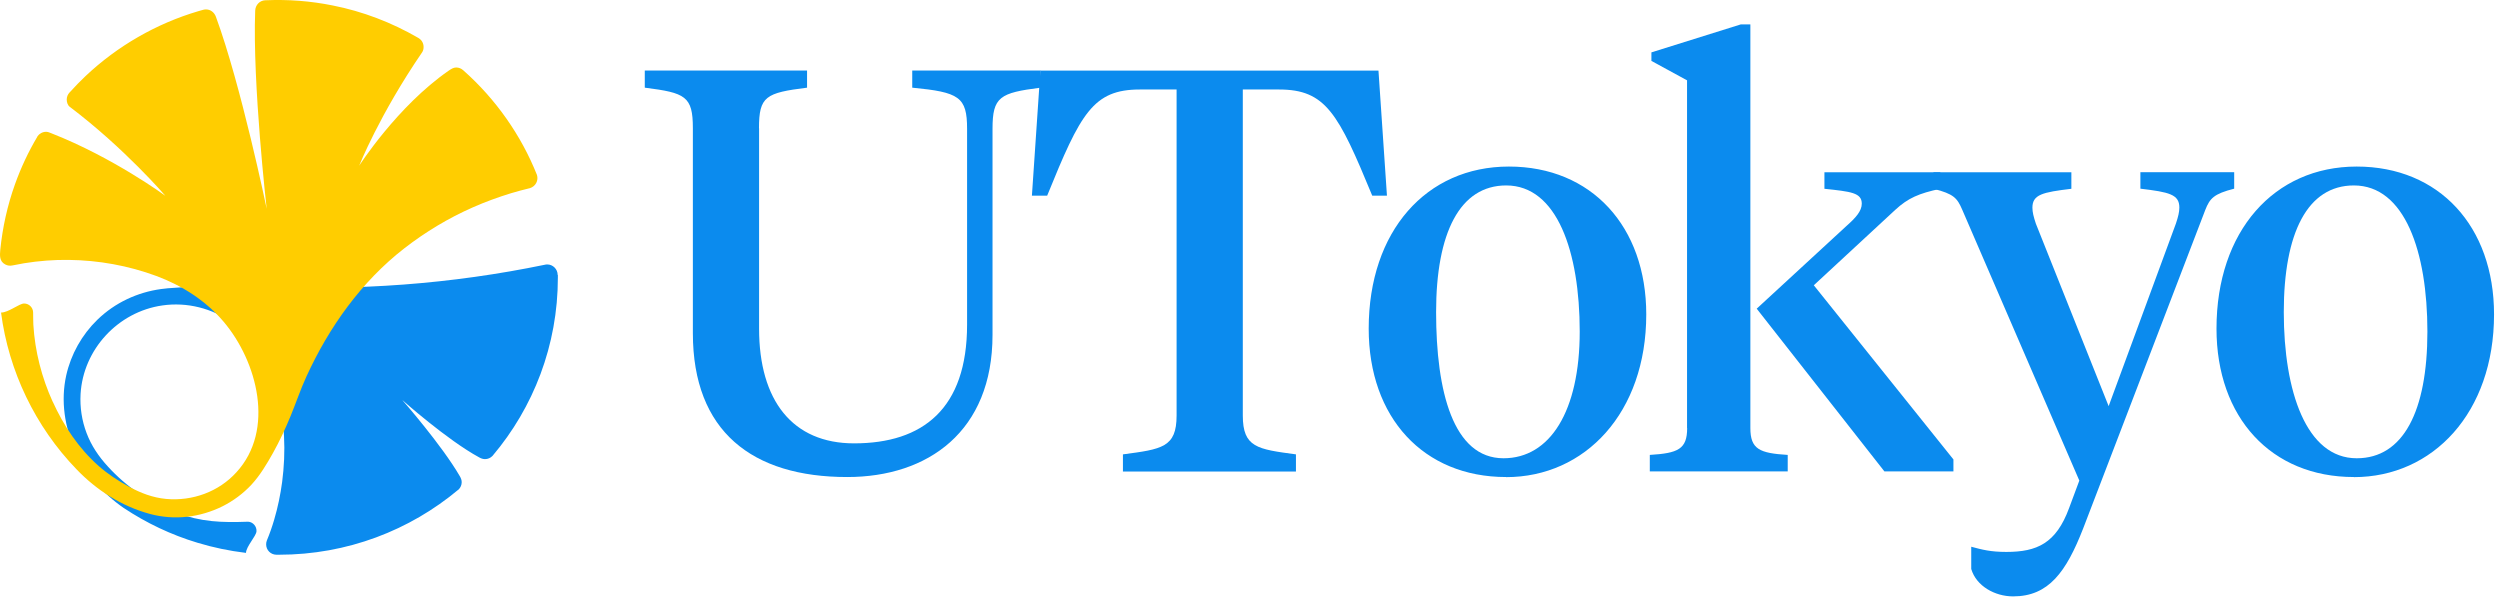 <?xml version="1.0" encoding="UTF-8" standalone="no"?>
<!DOCTYPE svg PUBLIC "-//W3C//DTD SVG 1.1//EN" "http://www.w3.org/Graphics/SVG/1.1/DTD/svg11.dtd">
<svg width="100%" height="100%" viewBox="0 0 204 49" version="1.1" xmlns="http://www.w3.org/2000/svg" xmlns:xlink="http://www.w3.org/1999/xlink" xml:space="preserve" xmlns:serif="http://www.serif.com/" style="fill-rule:evenodd;clip-rule:evenodd;stroke-linejoin:round;stroke-miterlimit:2;">
    <g id="path2" transform="matrix(1,0,0,1,-0.003,-5.157)">
        <path d="M45.507,27.589C45.507,27.122 45.122,26.735 44.658,26.735C44.588,26.735 44.526,26.744 44.456,26.761C36.916,28.32 29.06,28.936 21.011,28.496C18.533,28.364 16.089,28.496 13.69,28.681C13.506,28.699 13.322,28.716 13.147,28.743C11.22,29.007 9.389,29.852 7.953,31.244C6.683,32.476 5.79,34.07 5.405,35.796C4.949,37.875 5.273,40.023 6.158,41.952C7.016,43.819 8.391,45.439 10.09,46.601C11.938,47.834 13.979,48.803 16.116,49.445C17.464,49.851 18.664,50.097 20.074,50.273C20.092,49.745 20.906,48.908 20.933,48.512C20.959,48.116 20.652,47.755 20.258,47.728C18.051,47.808 16.431,47.755 14.364,46.989C12.245,46.196 10.318,44.893 8.794,43.211C8.058,42.41 7.454,41.52 7.069,40.499C6.683,39.486 6.517,38.394 6.578,37.311C6.788,33.674 9.626,30.601 13.252,30.081C15.257,29.791 17.333,30.31 18.962,31.499C19.812,32.124 20.547,32.917 21.081,33.824C21.686,34.845 22.194,35.928 22.544,37.073C23.28,39.442 23.341,42.04 23.026,44.488C22.885,45.527 22.675,46.557 22.377,47.561C22.211,48.133 22.01,48.706 21.782,49.252C21.738,49.357 21.721,49.463 21.721,49.578C21.721,50.044 22.088,50.414 22.553,50.423L22.763,50.423C28.342,50.423 33.448,48.424 37.406,45.113C37.406,45.113 37.415,45.113 37.424,45.104C37.581,44.946 37.678,44.734 37.678,44.505C37.678,44.329 37.616,44.18 37.538,44.039C36.058,41.476 32.826,37.795 32.826,37.795C32.826,37.795 36.478,41.053 39.105,42.48C39.245,42.559 39.403,42.621 39.578,42.621C39.815,42.621 40.025,42.524 40.174,42.374C40.174,42.366 40.191,42.357 40.2,42.348C43.528,38.412 45.525,33.339 45.525,27.8L45.525,27.589" style="fill:rgb(11,139,238);fill-rule:nonzero;"/>
    </g>
    <g id="path4" transform="matrix(1,0,0,1,-0.003,-5.157)">
        <path d="M4.309,37.954C3.407,35.972 2.855,33.824 2.724,31.649C2.706,31.358 2.715,30.962 2.706,30.662C2.706,30.257 2.374,29.923 1.971,29.923C1.568,29.923 0.701,30.662 0.088,30.662C0.71,35.444 2.882,39.97 6.245,43.449C7.882,45.157 9.923,46.469 12.235,47.094C14.223,47.632 16.325,47.385 18.164,46.469C19.04,46.029 19.846,45.43 20.52,44.708C21.229,43.942 21.781,43.008 22.289,42.101C22.824,41.142 23.288,40.138 23.708,39.125C24.155,38.042 24.523,36.932 25.013,35.867C26.861,31.842 29.471,28.162 32.992,25.423C34.717,24.084 36.591,22.957 38.588,22.077C39.604,21.628 40.646,21.249 41.706,20.923C42.214,20.773 42.73,20.632 43.247,20.509C43.711,20.368 43.965,19.875 43.816,19.426C42.52,16.177 40.453,13.244 37.835,10.919C37.817,10.902 37.8,10.893 37.782,10.875C37.633,10.743 37.441,10.664 37.222,10.664C36.994,10.664 36.792,10.805 36.609,10.928C32.414,13.834 29.313,18.678 29.313,18.678C29.313,18.678 30.951,14.539 34.445,9.431C34.533,9.308 34.568,9.149 34.568,8.991C34.568,8.7 34.428,8.445 34.209,8.295C34.183,8.278 34.156,8.26 34.121,8.242C31.967,6.992 29.602,6.085 27.141,5.601C25.355,5.24 23.515,5.099 21.694,5.178L21.65,5.178C21.195,5.196 20.844,5.565 20.827,6.023C20.599,11.967 21.764,22.191 21.764,22.191C21.764,22.191 19.679,12.117 17.621,6.525C17.499,6.182 17.192,5.926 16.815,5.926C16.763,5.926 16.702,5.926 16.649,5.944L16.632,5.944C16.483,5.988 16.334,6.023 16.194,6.067C12.761,7.08 9.581,8.912 6.989,11.36C6.542,11.782 6.113,12.223 5.702,12.681C5.693,12.689 5.684,12.707 5.675,12.707C5.535,12.857 5.448,13.059 5.448,13.279C5.448,13.5 5.527,13.755 5.702,13.878C10.186,17.269 13.496,21.134 13.496,21.134C13.496,21.134 9.257,18.017 4.204,16.036C4.064,15.983 3.924,15.912 3.766,15.912C3.477,15.912 3.214,16.062 3.057,16.282L3.057,16.3C2.321,17.533 1.708,18.845 1.226,20.192C0.605,21.927 0.21,23.723 0.027,25.537C-0.017,26.004 -0.052,26.48 0.429,26.735C0.622,26.841 0.823,26.858 1.034,26.814C1.349,26.753 1.655,26.691 1.971,26.638C3.171,26.444 4.397,26.348 5.605,26.365C8.04,26.392 10.475,26.832 12.761,27.677C14.871,28.461 16.798,29.694 18.252,31.411C21.002,34.66 22.464,40.243 19.294,43.695C17.849,45.289 15.703,46.064 13.558,45.87C12.454,45.765 11.482,45.386 10.519,44.866C9.643,44.391 8.811,43.845 8.058,43.185C6.429,41.749 5.185,39.882 4.3,37.919" style="fill:rgb(255,205,0);fill-rule:nonzero;"/>
    </g>
    <g id="path6" transform="matrix(1,0,0,1,-0.003,-5.157)">
        <path d="M61.936,15.622C61.936,13.015 62.487,12.733 65.859,12.311L65.859,10.911L52.617,10.911L52.617,12.311C55.936,12.733 56.541,13.006 56.541,15.622L56.541,32.344C56.541,40.358 61.384,44.083 69.135,44.083C75.73,44.083 80.993,40.358 80.993,32.485L80.993,15.666C80.993,13.059 81.589,12.733 84.917,12.311L84.917,10.911L74.442,10.911L74.442,12.311C78.269,12.681 78.917,13.059 78.917,15.666L78.917,31.649C78.917,38.5 75.318,41.335 69.695,41.335C64.668,41.335 61.944,37.839 61.944,31.975L61.944,15.622L61.936,15.622Z" style="fill:rgb(11,139,238);fill-rule:nonzero;"/>
    </g>
    <g id="path8" transform="matrix(1,0,0,1,-0.003,-5.157)">
        <path d="M84.899,10.919L84.207,21.126L85.451,21.126C88.174,14.415 89.19,12.46 93.018,12.46L96.013,12.46L96.013,39.063C96.013,41.67 94.813,41.811 91.634,42.233L91.634,43.634L105.752,43.634L105.752,42.233C102.616,41.811 101.416,41.679 101.416,39.063L101.416,12.46L104.368,12.46C108.195,12.46 109.211,14.415 111.979,21.126L113.178,21.126L112.486,10.919L84.899,10.919Z" style="fill:rgb(11,139,238);fill-rule:nonzero;"/>
    </g>
    <g id="path10" transform="matrix(1,0,0,1,-0.003,-5.157)">
        <path d="M122.689,42.551C118.582,42.551 117.189,37.1 117.189,30.627C117.189,24.155 119.125,20.289 122.908,20.289C127.06,20.289 128.908,25.696 128.908,32.212C128.908,38.729 126.473,42.551 122.689,42.551ZM122.9,44.091C129.354,44.091 134.338,38.826 134.338,30.812C134.338,23.635 129.862,18.748 123.127,18.748C116.392,18.748 111.689,24.014 111.689,31.974C111.689,39.239 116.165,44.083 122.9,44.083L122.9,44.091Z" style="fill:rgb(11,139,238);fill-rule:nonzero;"/>
    </g>
    <g id="path12" transform="matrix(1,0,0,1,-0.003,-5.157)">
        <path d="M143.35,30.345L153.772,43.625L159.403,43.625L159.403,42.647L148.009,28.435L154.648,22.288C155.707,21.31 156.583,20.941 158.335,20.562L158.335,19.215L148.876,19.215L148.876,20.562C151.048,20.791 151.924,20.888 151.924,21.777C151.924,22.385 151.416,22.94 150.68,23.591L143.35,30.345ZM137.675,40.085C137.675,41.811 136.939,42.137 134.627,42.278L134.627,43.625L145.881,43.625L145.881,42.278C143.578,42.137 142.833,41.811 142.833,40.085L142.833,7.15L142.045,7.15L134.758,9.431L134.758,10.127L137.666,11.712L137.666,40.085L137.675,40.085Z" style="fill:rgb(11,139,238);fill-rule:nonzero;"/>
    </g>
    <g id="path14" transform="matrix(1,0,0,1,-0.003,-5.157)">
        <path d="M172.075,38.315L166.129,23.406C165.945,22.851 165.848,22.473 165.848,22.103C165.848,21.029 166.68,20.844 169.027,20.562L169.027,19.215L157.773,19.215L157.773,20.562C159.437,20.985 159.709,21.31 160.129,22.288L169.676,44.373L168.843,46.61C167.784,49.498 166.216,50.194 163.72,50.194C162.433,50.194 161.741,50.009 160.856,49.771L160.856,51.585C161.268,52.986 162.792,53.822 164.272,53.822C167.179,53.822 168.607,51.823 169.991,48.274L179.957,22.279C180.325,21.346 180.649,20.976 182.313,20.553L182.313,19.206L174.659,19.206L174.659,20.553C177.015,20.835 177.838,21.02 177.838,22.094C177.838,22.464 177.742,22.843 177.558,23.398L172.066,38.306L172.075,38.315Z" style="fill:rgb(11,139,238);fill-rule:nonzero;"/>
    </g>
    <g id="path16" transform="matrix(1,0,0,1,-0.003,-5.157)">
        <path d="M192.307,42.551C188.2,42.551 186.36,37.1 186.36,30.627C186.36,24.155 188.296,20.289 192.079,20.289C196.231,20.289 198.079,25.696 198.079,32.212C198.079,38.729 196.099,42.551 192.316,42.551L192.307,42.551ZM192.079,44.091C198.534,44.091 203.517,38.826 203.517,30.812C203.517,23.635 199.042,18.748 192.307,18.748C185.572,18.748 180.869,24.014 180.869,31.974C180.869,39.239 185.344,44.083 192.079,44.083L192.079,44.091Z" style="fill:rgb(11,139,238);fill-rule:nonzero;"/>
    </g>
</svg>
